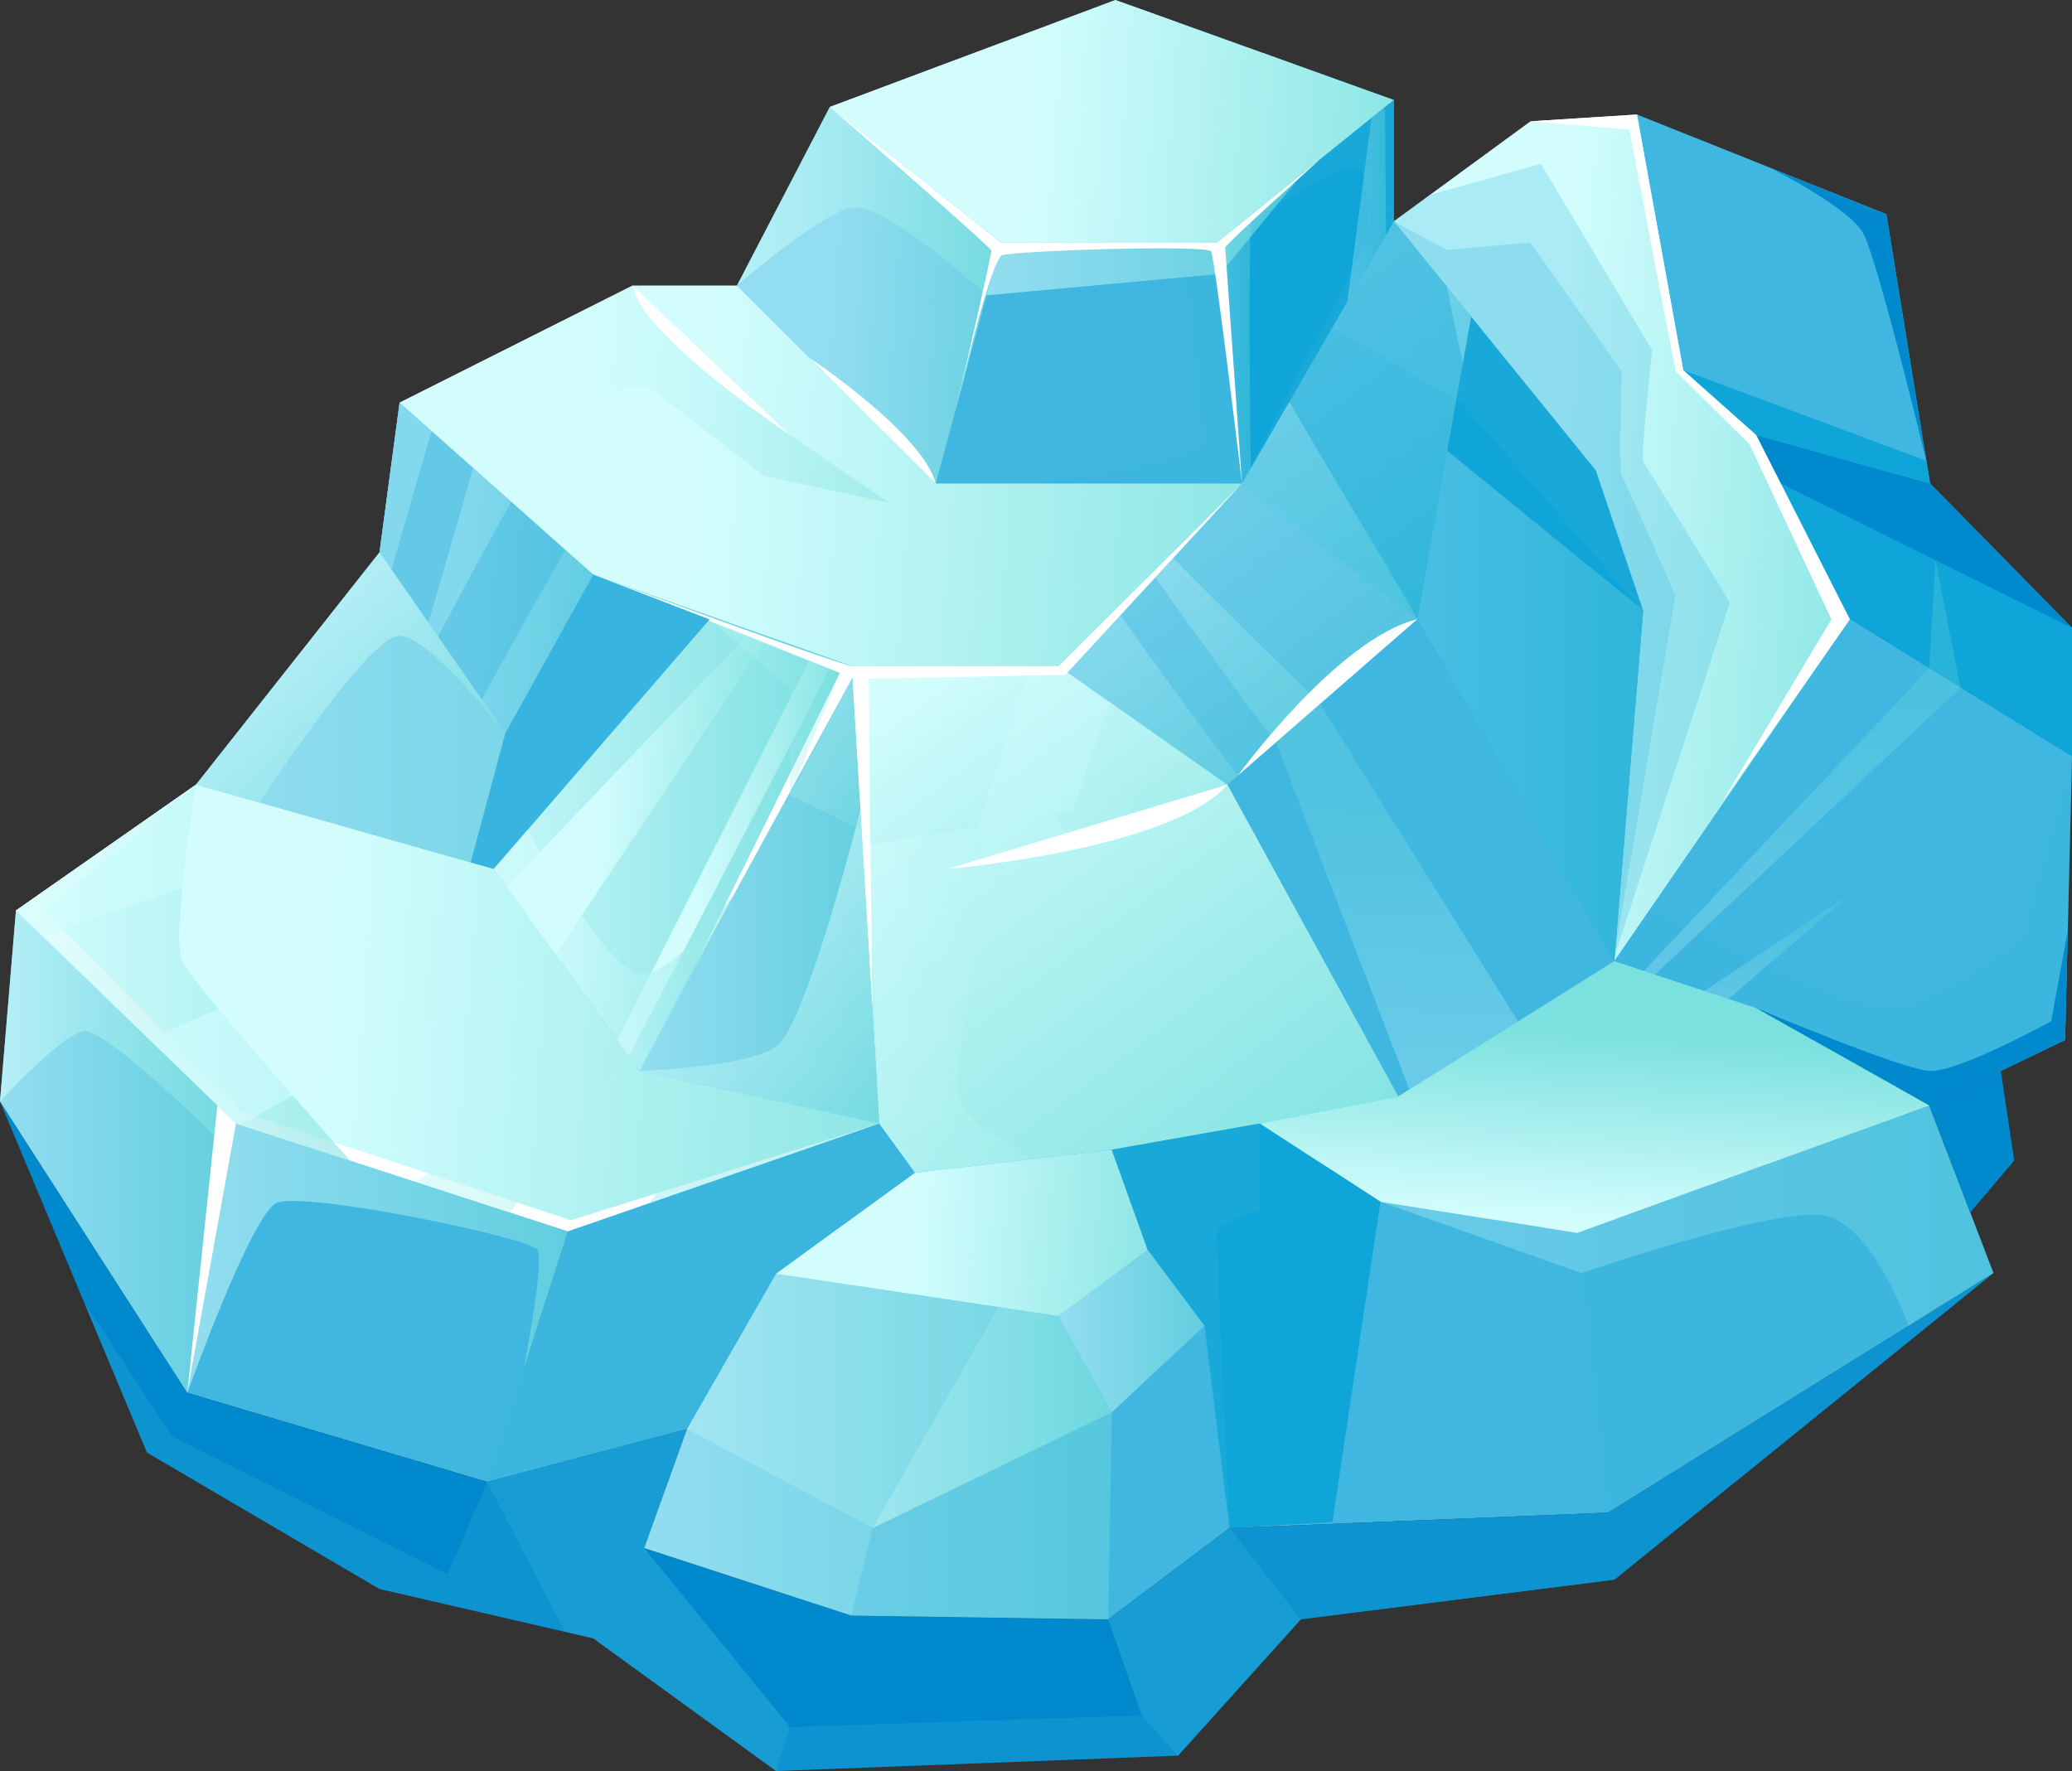 <svg xmlns="http://www.w3.org/2000/svg" xmlns:xlink="http://www.w3.org/1999/xlink" viewBox="0 0 484.24 413.93"><rect x="0" y="0" width="484.24" height="413.93" fill="#333333" stroke="none"/><defs><style>.cls-1{isolation:isolate;}.cls-2{fill:#3fb7e0;}.cls-3{fill:url(#Безымянный_градиент_8);}.cls-4{fill:url(#Безымянный_градиент_8-2);}.cls-5{fill:url(#Безымянный_градиент_8-3);}.cls-6{fill:url(#Безымянный_градиент_8-4);}.cls-7{fill:url(#Безымянный_градиент_8-5);}.cls-8{fill:url(#Безымянный_градиент_8-6);}.cls-9{fill:#10a5d8;}.cls-10{fill:#0089cc;}.cls-11,.cls-23{fill:#37b4df;}.cls-11{mix-blend-mode:multiply;opacity:0.25;}.cls-12,.cls-13,.cls-16,.cls-18,.cls-19,.cls-20,.cls-21,.cls-22,.cls-24,.cls-25,.cls-26,.cls-27,.cls-28,.cls-29,.cls-30,.cls-31,.cls-32,.cls-35,.cls-36,.cls-37,.cls-38,.cls-39,.cls-40,.cls-41,.cls-42,.cls-43,.cls-44,.cls-45,.cls-46,.cls-47,.cls-48,.cls-49,.cls-50,.cls-51,.cls-52,.cls-53,.cls-54,.cls-55,.cls-56,.cls-57,.cls-58,.cls-59,.cls-60,.cls-61,.cls-62,.cls-63,.cls-64,.cls-65,.cls-66,.cls-67,.cls-68,.cls-69,.cls-70,.cls-71{mix-blend-mode:screen;}.cls-12,.cls-13,.cls-16,.cls-18,.cls-19,.cls-20,.cls-21,.cls-22,.cls-24,.cls-25,.cls-26,.cls-27,.cls-29,.cls-30,.cls-31,.cls-32,.cls-35,.cls-36,.cls-37,.cls-38,.cls-53,.cls-59,.cls-60,.cls-63,.cls-64,.cls-65,.cls-66,.cls-67,.cls-68{opacity:0.56;}.cls-12{fill:url(#Безымянный_градиент_8-7);}.cls-13{fill:url(#Безымянный_градиент_8-8);}.cls-14{opacity:0.85;fill:url(#Безымянный_градиент_8-9);}.cls-15{fill:#fff;}.cls-16{fill:url(#Безымянный_градиент_8-10);}.cls-17{fill:url(#Безымянный_градиент_8-11);}.cls-18{fill:url(#Безымянный_градиент_8-12);}.cls-19{fill:url(#Безымянный_градиент_8-13);}.cls-20{fill:url(#Безымянный_градиент_8-14);}.cls-21{fill:url(#Безымянный_градиент_8-15);}.cls-22{fill:url(#Безымянный_градиент_8-16);}.cls-24{fill:url(#Безымянный_градиент_8-17);}.cls-25{fill:url(#Безымянный_градиент_8-18);}.cls-26{fill:url(#Безымянный_градиент_8-19);}.cls-27{fill:url(#Безымянный_градиент_8-20);}.cls-28,.cls-39,.cls-40,.cls-41,.cls-42,.cls-43,.cls-44,.cls-45,.cls-46,.cls-47,.cls-48,.cls-49,.cls-50,.cls-51,.cls-52,.cls-54,.cls-55,.cls-56,.cls-57,.cls-58,.cls-61,.cls-62,.cls-71{opacity:0.29;}.cls-28{fill:url(#Безымянный_градиент_8-21);}.cls-29{fill:url(#Безымянный_градиент_8-22);}.cls-30{fill:url(#Безымянный_градиент_8-23);}.cls-31{fill:url(#Безымянный_градиент_8-24);}.cls-32{fill:url(#Безымянный_градиент_8-25);}.cls-33{fill:url(#Безымянный_градиент_8-26);}.cls-34{fill:url(#Безымянный_градиент_8-27);}.cls-35{fill:url(#Безымянный_градиент_8-28);}.cls-36{fill:url(#Безымянный_градиент_8-29);}.cls-37{fill:url(#Безымянный_градиент_8-30);}.cls-38{fill:url(#Безымянный_градиент_8-31);}.cls-39{fill:url(#Безымянный_градиент_8-32);}.cls-40{fill:url(#Безымянный_градиент_8-33);}.cls-41{fill:url(#Безымянный_градиент_8-34);}.cls-42{fill:url(#Безымянный_градиент_8-35);}.cls-43{fill:url(#Безымянный_градиент_8-36);}.cls-44{fill:url(#Безымянный_градиент_8-37);}.cls-45{fill:url(#Безымянный_градиент_8-38);}.cls-46{fill:url(#Безымянный_градиент_8-39);}.cls-47{fill:url(#Безымянный_градиент_8-40);}.cls-48{fill:url(#Безымянный_градиент_8-41);}.cls-49{fill:url(#Безымянный_градиент_8-42);}.cls-50{fill:url(#Безымянный_градиент_8-43);}.cls-51{fill:url(#Безымянный_градиент_8-44);}.cls-52{fill:url(#Безымянный_градиент_8-45);}.cls-53{fill:url(#Безымянный_градиент_8-46);}.cls-54{fill:url(#Безымянный_градиент_8-47);}.cls-55{fill:url(#Безымянный_градиент_8-48);}.cls-56{fill:url(#Безымянный_градиент_8-49);}.cls-57{fill:url(#Безымянный_градиент_8-50);}.cls-58{fill:url(#Безымянный_градиент_8-51);}.cls-59{fill:url(#Безымянный_градиент_8-52);}.cls-60{fill:url(#Безымянный_градиент_8-53);}.cls-61{fill:url(#Безымянный_градиент_8-54);}.cls-62{fill:url(#Безымянный_градиент_8-55);}.cls-63{fill:url(#Безымянный_градиент_8-56);}.cls-64{fill:url(#Безымянный_градиент_8-57);}.cls-65{fill:url(#Безымянный_градиент_8-58);}.cls-66{fill:url(#Безымянный_градиент_8-59);}.cls-67{fill:url(#Безымянный_градиент_8-60);}.cls-68{fill:url(#Безымянный_градиент_8-61);}.cls-69,.cls-70{opacity:0.23;}.cls-69{fill:url(#Безымянный_градиент_8-62);}.cls-70{fill:url(#Безымянный_градиент_8-63);}.cls-71{fill:url(#Безымянный_градиент_8-64);}</style><linearGradient id="Безымянный_градиент_8" x1="241.11" y1="27.9" x2="348.2" y2="35.47" gradientUnits="userSpaceOnUse"><stop offset="0" stop-color="#d3fdfd"/><stop offset="1" stop-color="#7be1df"/></linearGradient><linearGradient id="Безымянный_градиент_8-2" x1="163.61" y1="109.66" x2="324.8" y2="121.06" xlink:href="#Безымянный_градиент_8"/><linearGradient id="Безымянный_градиент_8-3" x1="361.32" y1="124.38" x2="453.35" y2="130.89" xlink:href="#Безымянный_градиент_8"/><linearGradient id="Безымянный_градиент_8-4" x1="76.04" y1="234.66" x2="242.97" y2="246.46" xlink:href="#Безымянный_градиент_8"/><linearGradient id="Безымянный_градиент_8-5" x1="213.35" y1="285.32" x2="283.66" y2="290.29" xlink:href="#Безымянный_градиент_8"/><linearGradient id="Безымянный_градиент_8-6" x1="371.12" y1="285.55" x2="373.82" y2="241.21" xlink:href="#Безымянный_градиент_8"/><linearGradient id="Безымянный_градиент_8-7" x1="149.51" y1="209.15" x2="205.48" y2="209.15" xlink:href="#Безымянный_градиент_8"/><linearGradient id="Безымянный_градиент_8-8" x1="45.8" y1="172.21" x2="199.12" y2="172.21" xlink:href="#Безымянный_градиент_8"/><linearGradient id="Безымянный_градиент_8-9" x1="115.39" y1="197.54" x2="199.12" y2="197.54" xlink:href="#Безымянный_градиент_8"/><linearGradient id="Безымянный_градиент_8-10" x1="3.73" y1="227.33" x2="81.82" y2="227.33" xlink:href="#Безымянный_градиент_8"/><linearGradient id="Безымянный_градиент_8-11" x1="203.02" y1="165.99" x2="302.53" y2="297.96" xlink:href="#Безымянный_градиент_8"/><linearGradient id="Безымянный_градиент_8-12" x1="240.52" y1="36.14" x2="347.61" y2="43.71" xlink:href="#Безымянный_градиент_8"/><linearGradient id="Безымянный_градиент_8-13" x1="241.16" y1="27.12" x2="348.24" y2="34.69" xlink:href="#Безымянный_градиент_8"/><linearGradient id="Безымянный_градиент_8-14" x1="240.82" y1="31.97" x2="347.91" y2="39.54" xlink:href="#Безымянный_градиент_8"/><linearGradient id="Безымянный_градиент_8-15" x1="241.43" y1="23.36" x2="348.53" y2="30.94" xlink:href="#Безымянный_градиент_8"/><linearGradient id="Безымянный_градиент_8-16" x1="194.08" y1="68.15" x2="243.67" y2="71.66" xlink:href="#Безымянный_градиент_8"/><linearGradient id="Безымянный_градиент_8-17" x1="172.24" y1="47.02" x2="233.93" y2="47.02" xlink:href="#Безымянный_градиент_8"/><linearGradient id="Безымянный_градиент_8-18" x1="172.45" y1="216" x2="211.2" y2="267.4" xlink:href="#Безымянный_градиент_8"/><linearGradient id="Безымянный_градиент_8-19" x1="64.05" y1="152" x2="96.66" y2="195.24" xlink:href="#Безымянный_градиент_8"/><linearGradient id="Безымянный_градиент_8-20" x1="134.77" y1="99.92" x2="229.21" y2="106.6" xlink:href="#Безымянный_градиент_8"/><linearGradient id="Безымянный_градиент_8-21" x1="322.61" y1="284.12" x2="465.88" y2="284.12" xlink:href="#Безымянный_градиент_8"/><linearGradient id="Безымянный_градиент_8-22" x1="76.07" y1="234.31" x2="243" y2="246.11" xlink:href="#Безымянный_градиент_8"/><linearGradient id="Безымянный_градиент_8-23" x1="74.09" y1="262.02" x2="241.04" y2="273.83" xlink:href="#Безымянный_градиент_8"/><linearGradient id="Безымянный_градиент_8-24" x1="74.3" y1="259.17" x2="241.25" y2="270.97" xlink:href="#Безымянный_градиент_8"/><linearGradient id="Безымянный_градиент_8-25" x1="78.16" y1="204.75" x2="245.09" y2="216.55" xlink:href="#Безымянный_градиент_8"/><linearGradient id="Безымянный_градиент_8-26" x1="140.18" y1="184.99" x2="185.83" y2="188.22" xlink:href="#Безымянный_градиент_8"/><linearGradient id="Безымянный_градиент_8-27" x1="162.96" y1="200.28" x2="198.36" y2="202.78" xlink:href="#Безымянный_градиент_8"/><linearGradient id="Безымянный_градиент_8-28" x1="134.38" y1="222.02" x2="180.32" y2="225.27" xlink:href="#Безымянный_градиент_8"/><linearGradient id="Безымянный_градиент_8-29" x1="150.55" y1="338.1" x2="259.83" y2="338.1" xlink:href="#Безымянный_градиент_8"/><linearGradient id="Безымянный_градиент_8-30" x1="0" y1="269.19" x2="55.17" y2="269.19" xlink:href="#Безымянный_градиент_8"/><linearGradient id="Безымянный_градиент_8-31" x1="247.36" y1="311.11" x2="281.5" y2="311.11" xlink:href="#Безымянный_градиент_8"/><linearGradient id="Безымянный_градиент_8-32" x1="273.95" y1="129.87" x2="308.24" y2="175.33" xlink:href="#Безымянный_градиент_8"/><linearGradient id="Безымянный_градиент_8-33" x1="303.25" y1="75.21" x2="352.36" y2="140.35" xlink:href="#Безымянный_градиент_8"/><linearGradient id="Безымянный_градиент_8-34" x1="234.46" y1="140.84" x2="278.93" y2="199.82" xlink:href="#Безымянный_градиент_8"/><linearGradient id="Безымянный_градиент_8-35" x1="208.49" y1="160.43" x2="252.96" y2="219.4" xlink:href="#Безымянный_градиент_8"/><linearGradient id="Безымянный_градиент_8-36" x1="189.17" y1="168.46" x2="208" y2="193.43" xlink:href="#Безымянный_градиент_8"/><linearGradient id="Безымянный_градиент_8-37" x1="106.54" y1="132.81" x2="147.45" y2="135.7" xlink:href="#Безымянный_градиент_8"/><linearGradient id="Безымянный_градиент_8-38" x1="165.83" y1="165.3" x2="196.25" y2="165.3" xlink:href="#Безымянный_градиент_8"/><linearGradient id="Безымянный_градиент_8-39" x1="252.07" y1="146.37" x2="286.35" y2="191.83" xlink:href="#Безымянный_градиент_8"/><linearGradient id="Безымянный_градиент_8-40" x1="273.85" y1="129.94" x2="308.13" y2="175.4" xlink:href="#Безымянный_градиент_8"/><linearGradient id="Безымянный_градиент_8-41" x1="326.45" y1="57.71" x2="375.57" y2="122.85" xlink:href="#Безымянный_градиент_8"/><linearGradient id="Безымянный_градиент_8-42" x1="284.93" y1="89.03" x2="334.04" y2="154.17" xlink:href="#Безымянный_градиент_8"/><linearGradient id="Безымянный_градиент_8-43" x1="284.42" y1="81.65" x2="292.35" y2="81.65" xlink:href="#Безымянный_градиент_8"/><linearGradient id="Безымянный_градиент_8-44" x1="314.9" y1="47.74" x2="323.92" y2="47.74" xlink:href="#Безымянный_градиент_8"/><linearGradient id="Безымянный_градиент_8-45" x1="331.19" y1="164.98" x2="384.02" y2="164.98" xlink:href="#Безымянный_градиент_8"/><linearGradient id="Безымянный_градиент_8-46" x1="230.6" y1="54.75" x2="304.51" y2="54.75" xlink:href="#Безымянный_градиент_8"/><linearGradient id="Безымянный_градиент_8-47" x1="107.83" y1="114.68" x2="148.77" y2="117.58" xlink:href="#Безымянный_градиент_8"/><linearGradient id="Безымянный_градиент_8-48" x1="106.8" y1="129.09" x2="147.71" y2="131.98" xlink:href="#Безымянный_градиент_8"/><linearGradient id="Безымянный_градиент_8-49" x1="105.43" y1="148.59" x2="146.33" y2="151.48" xlink:href="#Безымянный_градиент_8"/><linearGradient id="Безымянный_градиент_8-50" x1="203.09" y1="191.11" x2="286.85" y2="191.11" xlink:href="#Безымянный_градиент_8"/><linearGradient id="Безымянный_градиент_8-51" x1="203.08" y1="233.77" x2="286.85" y2="233.77" xlink:href="#Безымянный_градиент_8"/><linearGradient id="Безымянный_градиент_8-52" x1="43.77" y1="294.08" x2="132.7" y2="294.08" xlink:href="#Безымянный_градиент_8"/><linearGradient id="Безымянный_градиент_8-53" x1="0" y1="241.01" x2="55.17" y2="241.01" xlink:href="#Безымянный_градиент_8"/><linearGradient id="Безымянный_градиент_8-54" x1="160.57" y1="327.42" x2="259.83" y2="327.42" xlink:href="#Безымянный_градиент_8"/><linearGradient id="Безымянный_градиент_8-55" x1="203.98" y1="331.33" x2="259.83" y2="331.33" xlink:href="#Безымянный_градиент_8"/><linearGradient id="Безымянный_градиент_8-56" x1="212.72" y1="294.39" x2="283.03" y2="299.36" xlink:href="#Безымянный_градиент_8"/><linearGradient id="Безымянный_градиент_8-57" x1="213.12" y1="288.63" x2="283.42" y2="293.6" xlink:href="#Безымянный_градиент_8"/><linearGradient id="Безымянный_градиент_8-58" x1="310.48" y1="281.86" x2="313.18" y2="237.51" xlink:href="#Безымянный_градиент_8"/><linearGradient id="Безымянный_градиент_8-59" x1="352.93" y1="284.45" x2="355.64" y2="240.1" xlink:href="#Безымянный_градиент_8"/><linearGradient id="Безымянный_градиент_8-60" x1="380.88" y1="286.15" x2="383.59" y2="241.8" xlink:href="#Безымянный_градиент_8"/><linearGradient id="Безымянный_градиент_8-61" x1="430.75" y1="289.19" x2="433.45" y2="244.84" xlink:href="#Безымянный_градиент_8"/><linearGradient id="Безымянный_градиент_8-62" x1="419.27" y1="225.4" x2="423.52" y2="155.59" xlink:href="#Безымянный_градиент_8"/><linearGradient id="Безымянный_градиент_8-63" x1="414.5" y1="232.99" x2="415.6" y2="214.96" xlink:href="#Безымянный_градиент_8"/><linearGradient id="Безымянный_градиент_8-64" x1="323.77" y1="250.47" x2="327.52" y2="188.96" xlink:href="#Безымянный_градиент_8"/></defs><g class="cls-1"><g id="Слой_2" data-name="Слой 2"><g id="_Layer_" data-name="&lt;Layer&gt;"><polygon class="cls-2" points="45.8 183.4 88.7 129.08 93.39 94.1 172.24 66.74 193.93 25.03 260.67 0 325.74 23.37 325.74 51.73 382.57 26.77 440.86 50.06 451.07 113 484.24 146.75 484.24 176.86 450.87 258.37 465.88 297.55 375.79 353.55 287.37 357.14 259 378.49 198.94 377.6 150.55 361.82 160.56 334 113.85 346.37 43.77 325.55 0 257.44 3.73 212.82 45.8 183.4"/><polygon class="cls-3" points="193.93 25.03 233.94 56.68 284.42 56.68 325.74 23.37 260.67 0 193.93 25.03"/><polygon class="cls-4" points="93.39 94.1 138.64 134.31 199.12 155.7 247.36 155.7 290.27 113 218.69 113 172.24 66.74 147.84 66.74 93.39 94.1"/><polygon class="cls-5" points="382.57 26.77 357.69 28.35 325.74 51.73 372.95 109.96 384.02 142.78 377.29 224.63 432.33 144.76 410.43 101.68 393.39 86.53 382.57 26.77"/><polygon class="cls-6" points="3.73 212.82 55.17 262.6 132.7 287.79 205.48 262.6 149.51 250.31 115.39 203.09 45.8 183.4 3.73 212.82"/><polygon class="cls-7" points="181.37 297.7 247.36 307.62 268.22 292.11 259.83 268.72 213.83 274.09 181.37 297.7"/><polygon class="cls-8" points="294.42 262.6 322.62 280.88 368.61 288.16 450.87 258.37 410.43 235.59 377.29 224.63 326.78 256.26 294.42 262.6"/><polygon class="cls-9" points="410.43 101.68 484.24 146.75 484.24 176.86 432.33 144.76 410.43 101.68"/><polygon class="cls-9" points="284.42 56.68 290.27 113 331.19 144.76 377.29 224.63 384.02 142.78 372.95 109.96 325.74 51.73 325.74 23.37 284.42 56.68"/><polygon class="cls-2" points="432.33 144.76 484.24 176.86 482.63 243.06 450.87 258.37 410.43 235.59 377.29 224.63 432.33 144.76"/><polygon class="cls-10" points="451.07 113 410.43 101.68 416.18 113 484.24 146.75 451.07 113"/><path class="cls-11" d="M377.29,224.63l8.53-12.38s42.27,23.34,56.79,23.34c8.47,0,29.91-16.59,29.91-16.59l11.72-42.14-1.61,66.21-31.76,15.3-40.44-22.78Z"/><polygon class="cls-12" points="199.12 155.7 205.48 262.6 149.51 250.31 199.12 155.7"/><polygon class="cls-13" points="45.8 183.4 88.7 129.08 93.39 94.1 138.64 134.31 199.12 155.7 149.51 250.31 115.39 203.09 45.8 183.4"/><polygon class="cls-14" points="115.39 203.09 165.83 144.76 199.12 155.7 149.51 250.31 115.39 203.09"/><polygon class="cls-15" points="45.8 183.4 3.73 212.82 55.17 262.6 132.7 287.79 205.48 262.6 133.42 285.21 56.62 259.96 10.46 212.73 45.8 183.4"/><path class="cls-16" d="M45.8,183.4S40,219.22,42.55,224.63s39.27,46.63,39.27,46.63L55.17,262.6,3.73,212.82Z"/><polygon class="cls-9" points="393.39 86.53 450.22 107.71 451.07 113 410.43 101.68 393.39 86.53"/><polygon class="cls-17" points="247.36 155.7 286.85 183.4 326.78 256.26 294.42 262.6 259.83 268.72 213.83 274.09 205.48 262.6 199.12 155.7 247.36 155.7"/><path class="cls-18" d="M223.54,13.93,193.93,25l40,31.65h50.49L304,40.88C264.5,47.86,218.69,46.89,223.54,13.93Z"/><path class="cls-19" d="M275.33,5.27,264.51,1.39q-25.6,19.26-50.23,39.74L230.2,53.72C245.12,37.46,260.31,21.44,275.33,5.27Z"/><path class="cls-20" d="M302.61,15.07l-7.52-2.71C282.85,27,270.68,41.78,258.72,56.68H277.9C286.15,42.82,294.45,29,302.61,15.07Z"/><path class="cls-21" d="M234.18,9.94,193.93,25l11,8.66Q219.35,21.6,234.18,9.94Z"/><polygon class="cls-22" points="233.94 56.68 218.69 113 172.24 66.74 193.93 25.03 233.94 56.68"/><path class="cls-15" d="M203.88,235.59l-4.66-77.21s-37,67.75-36.24,66.25,33.27-67.34,33.27-67.34l-57.61-23s58.22,21.39,60.48,21.39h48.24L290.27,113,249,157.75l-45.94.89Z"/><path class="cls-11" d="M334.22,45.53l25.91-7.23,26,43.55s-2.79,25.41-2.07,26.22,20.19,32.73,20.19,32.73l-26.92,82.74L384,142.78,373,110,325.74,51.72Z"/><polygon class="cls-23" points="88.7 129.08 118.09 171.4 110.01 201.56 115.39 203.09 165.83 144.76 138.64 134.31 93.39 94.1 88.7 129.08"/><path class="cls-24" d="M172.24,66.74,193.93,25l40,31.65L230.6,69s-24-21.93-31.48-20.51S172.24,66.74,172.24,66.74Z"/><path class="cls-11" d="M290.27,113l35.47-61.28V23.37L284.42,56.68s31.29-21,33.46-17.23,1.41,17.23,1.41,17.23Z"/><polygon class="cls-11" points="325.74 51.73 372.95 109.96 384.02 142.78 341.46 94.1 311.4 76.51 325.74 51.73"/><path class="cls-25" d="M149.51,250.31s24.83-.8,31.86-5.67,19.72-55.39,19.72-55.39l4.39,73.35Z"/><path class="cls-26" d="M45.8,183.4l42.9-54.32,29.39,42.32s-17.49-22.57-24.7-22.81-32.71,39-32.71,39Z"/><path class="cls-27" d="M138.64,134.31s-29.74-33.54-28.12-37.06,41.15-6.79,41.15-6.79l26.91,20.77,29.29,6.31-23.25-15.86L147.85,66.74,93.39,94.1Z"/><polygon class="cls-10" points="0 257.44 34.35 339.5 88.7 371.38 138.64 382.92 181.37 413.93 275.33 410.33 304.01 378.49 377.29 369.22 465.88 297.55 375.79 353.55 287.37 357.14 259 378.49 198.94 377.6 150.55 361.82 160.56 334 113.85 346.37 43.77 325.55 0 257.44"/><polygon class="cls-11" points="19.56 304.18 40.21 335.69 104.6 367.96 113.85 346.37 160.56 334 150.55 361.82 184.62 403.65 266.83 400.95 259 378.49 287.37 357.14 375.79 353.55 465.88 297.55 377.29 369.22 304.01 378.49 275.33 410.33 181.37 413.93 138.64 382.92 88.7 371.38 34.35 339.5 19.56 304.18"/><polygon class="cls-11" points="259 378.49 266.83 400.95 275.33 410.33 304.01 378.49 287.37 357.14 259 378.49"/><polygon class="cls-11" points="113.85 346.37 132.05 381.4 138.64 382.92 181.37 413.93 184.62 403.65 150.55 361.82 160.56 334 113.85 346.37"/><polygon class="cls-11" points="375.79 353.55 368.61 288.16 450.87 258.37 465.88 297.55 375.79 353.55"/><polygon class="cls-9" points="259.83 268.72 294.42 262.6 322.62 280.88 311.4 355.74 287.37 357.14 281.5 309.86 268.22 292.11 259.83 268.72"/><path class="cls-11" d="M294.42,262.6l-34.59,6.12,8.39,23.39,13.28,17.75,5.87,47.28s-3.22-66.55-2.95-69,10-5.12,10-5.12Z"/><path class="cls-28" d="M368.61,288.16l82.26-29.79,15,39.18-19.81,12.31s-8.32-23.59-19.69-25.75-56.74,13.44-56.74,13.44l-47-16.67Z"/><path class="cls-29" d="M56.2,262.93c24.32-13.7,48.78-27.14,73.65-39.84l-11.44-15.82c-28.07,11.38-55.87,23.4-83.57,35.65L55.17,262.6Z"/><path class="cls-30" d="M171.93,255.23q-10.16,13-20.26,26l53.81-18.62Z"/><path class="cls-31" d="M147,246.83l-2.72-3.76c-15.4,11.51-31,22.72-47.19,33.14l22.07,7.18Q133,265.06,147,246.83Z"/><path class="cls-32" d="M82.34,193.73,45.8,183.4,3.73,212.82,10.11,219C34.11,210.36,58.13,201.78,82.34,193.73Z"/><polygon class="cls-33" points="118.41 207.27 174.45 148.59 178.58 150.24 129.85 223.09 118.41 207.27"/><polygon class="cls-34" points="144.28 243.06 189.11 154.44 193.93 156.37 147 246.83 144.28 243.06"/><path class="cls-35" d="M115.39,203.09l34.12,47.22,22-41.16s-15.28,20.87-23,18.17S123.24,194,123.24,194Z"/><path class="cls-11" d="M242.72,113s37.18-5.74,38-9.53-4.06-36.77-3.54-40S274,56.68,274,56.68h10.38L290.27,113Z"/><polygon class="cls-36" points="181.37 297.7 160.56 334 150.55 361.82 198.94 377.6 259 378.49 259.83 330.1 247.36 307.62 181.37 297.7"/><polygon class="cls-37" points="43.77 325.55 55.17 262.6 3.73 212.82 0 257.44 43.77 325.55"/><polygon class="cls-11" points="113.85 346.37 132.7 287.79 205.48 262.6 213.83 274.09 181.37 297.7 160.56 334 113.85 346.37"/><polygon class="cls-38" points="259.83 330.1 281.5 309.86 268.22 292.11 247.36 307.62 259.83 330.1"/><polygon class="cls-39" points="286.85 183.4 331.19 144.76 290.27 113 248.97 157.75 286.85 183.4"/><polygon class="cls-40" points="331.19 144.76 343.81 74.02 325.74 51.73 290.27 113 331.19 144.76"/><path class="cls-41" d="M259.13,164.63q-4.14,12.42-8.3,24.84l36-6.07Z"/><path class="cls-42" d="M240,157.92l-36.95.72.05,38.89,25.39-4.28Q234.15,175.57,240,157.92Z"/><polygon class="cls-43" points="184.62 185.84 201.37 194 199.22 158.38 184.62 185.84"/><polygon class="cls-44" points="118.09 171.4 138.64 134.31 93.39 94.1 88.7 129.08 118.09 171.4"/><polygon class="cls-45" points="184.62 185.84 184.62 160.81 165.83 144.76 196.25 157.29 184.62 185.84"/><path class="cls-46" d="M261.83,143.82,249,157.75l37.88,25.65,2.48-2.18C279.85,169,270.84,156.4,261.83,143.82Z"/><path class="cls-47" d="M274.15,130.47,270,135c9.27,12.93,18.5,25.91,28.24,38.48l10.32-9Q291.23,147.6,274.15,130.47Z"/><path class="cls-48" d="M341.87,84.87,343.81,74l-5.67-7Q339.91,76,341.87,84.87Z"/><path class="cls-49" d="M301.33,93.91,290.27,113l40.92,31.76.05-.24C321.4,127.56,311.1,110.89,301.33,93.91Z"/><path class="cls-50" d="M292.35,109.42s-.7-39.67,0-59.13l-7.92,6.39L290.27,113Z"/><polygon class="cls-51" points="323.93 54.85 323.66 25.03 320.54 27.55 314.9 70.45 323.93 54.85"/><path class="cls-52" d="M338.22,105.33l-7,39.43,46.1,79.87L384,142.78l-.15-.44C384,142.78,338.22,105.33,338.22,105.33Z"/><polygon class="cls-53" points="230.6 69.02 285.18 64.02 304.51 40.48 284.42 56.68 233.94 56.68 230.6 69.02"/><path class="cls-15" d="M193.93,25s37.56,32.66,37.74,33.55S223.29,96,223.44,95.46s8-34.72,10.74-35.79,48-2.53,48.88-.9S290.27,113,290.27,113s-3.88-54.42-3.93-55.14,22.17-20.61,22.17-20.61L284.42,56.68H233.93Z"/><path class="cls-11" d="M338.14,58.41l19.46-1.73L379,86.73s-.72,23.68,0,24.5,12.56,28,12.56,28l-14.3,84.27L384,142.78,373,110,325.74,51.72Z"/><polygon class="cls-15" points="402.41 187.6 428.01 144.76 408.89 103.83 391.59 86.73 380.77 30.28 357.69 28.35 382.57 26.77 393.39 86.53 410.43 101.68 432.33 144.76 402.41 187.6"/><path class="cls-15" d="M289.33,181.22s23.29-32,41.86-36.46Z"/><path class="cls-15" d="M218.69,113,189.26,83.69S215.63,101.25,218.69,113Z"/><path class="cls-15" d="M147.85,66.74l36.77,34.94S149.51,78.23,147.85,66.74Z"/><path class="cls-54" d="M100.85,100.73,93.39,94.1l-4.69,35,2.79,4C94.62,122.31,97.71,111.51,100.85,100.73Z"/><path class="cls-55" d="M119.49,117.29l-8.9-7.9c-3.48,12-6.92,24.11-10.46,36.13l2.23,3.23Q110.75,132.91,119.49,117.29Z"/><path class="cls-56" d="M112.6,163.49l5.49,7.91,20.55-37.09-6.46-5.75C125.45,140.09,119,151.76,112.6,163.49Z"/><path class="cls-57" d="M246.61,190.18c1.42,2.89,2.86,5.76,4.29,8.64,15.54-7.46,36-15.42,36-15.42Z"/><path class="cls-58" d="M224.8,258.37c-3.63-5.74,4.71-42.39,9.13-49.22a7.37,7.37,0,0,1,1.28-1.37c-2.57-4.82-5.19-9.61-8-14.32l-24.17,4.07,2.4,65.07,8.35,11.49,28.29-2.83S228.43,264.11,224.8,258.37Z"/><polygon class="cls-10" points="467.6 250.31 470.74 271.26 460.46 283.39 450.87 258.37 467.6 250.31"/><path class="cls-10" d="M410.43,235.59s34,14.44,40.65,14.72,28.3-11.62,28.3-11.62l3.87-21.08-.62,25.46-31.76,15.3Z"/><path class="cls-11" d="M129.85,342.14s27.19-10.3,29.89-16.59,11.72-33.44,11.72-33.44l-2.36-16.92,36.38-12.59,8.35,11.49L181.37,297.7,160.57,334Z"/><path class="cls-59" d="M43.77,325.55s14.82-41.28,20.77-44.33,59.42,8.07,61.08,10.89-3.17,27.5-3.17,27.5l10.25-31.82L55.17,262.6Z"/><path class="cls-60" d="M0,257.44l3.73-44.62L55.17,262.6,54,269.19S24.88,240.08,19.56,241,0,257.44,0,257.44Z"/><polygon class="cls-61" points="160.56 334 203.98 357.14 259.83 330.1 247.36 307.62 181.37 297.7 160.56 334"/><polygon class="cls-62" points="203.98 357.14 233.35 305.51 247.36 307.62 259.83 330.1 203.98 357.14"/><polygon class="cls-11" points="203.98 357.14 198.94 377.6 259 378.49 259.83 330.1 203.98 357.14"/><path class="cls-63" d="M197.21,286.18,181.37,297.7l20,3A51.54,51.54,0,0,1,197.21,286.18Z"/><path class="cls-64" d="M219.57,273.42C211.26,285.06,230,300.58,248.13,307l20.09-14.93v0A63.77,63.77,0,0,1,238.77,289c-7-2.61-15.88-7.84-17.78-15.74Z"/><path class="cls-65" d="M329.37,254.65l-2.59,1.61-32.36,6.34,14.41,9.34Q319.26,263.47,329.37,254.65Z"/><path class="cls-66" d="M322.76,280.9l26.12,4.15a5.34,5.34,0,0,1,1-2.81q18.93-26.9,36.86-54.47l-2.59-.86C363.88,245.1,343,262.59,322.76,280.9Z"/><path class="cls-67" d="M377.91,284.8c9-16.92,17.53-34.15,26.1-51.33l-5.68-1.88q-18.25,28-37.41,55.36l7.69,1.21Z"/><path class="cls-68" d="M423.91,243.18q-5.25,14.34-10.35,28.7l37.31-13.51Z"/><polygon class="cls-69" points="384.18 226.91 450.87 156.22 452.33 130.93 458.2 160.75 386.77 227.77 384.18 226.91"/><polygon class="cls-70" points="398.33 231.59 432.22 209.15 404.01 233.47 398.33 231.59"/><polygon class="cls-71" points="298.19 173.51 329.37 254.65 354.77 238.74 308.51 164.51 298.19 173.51"/><path class="cls-15" d="M286.85,183.4l-65.34,19.69S273.62,198.61,286.85,183.4Z"/><polygon class="cls-15" points="43.77 325.55 55.17 262.6 50.8 258.37 43.77 325.55"/><path class="cls-10" d="M413.56,39.15s18.95,9.47,22,15.6c3.62,7.24,14.64,53,14.64,53l-9.36-57.65Z"/></g></g></g></svg>